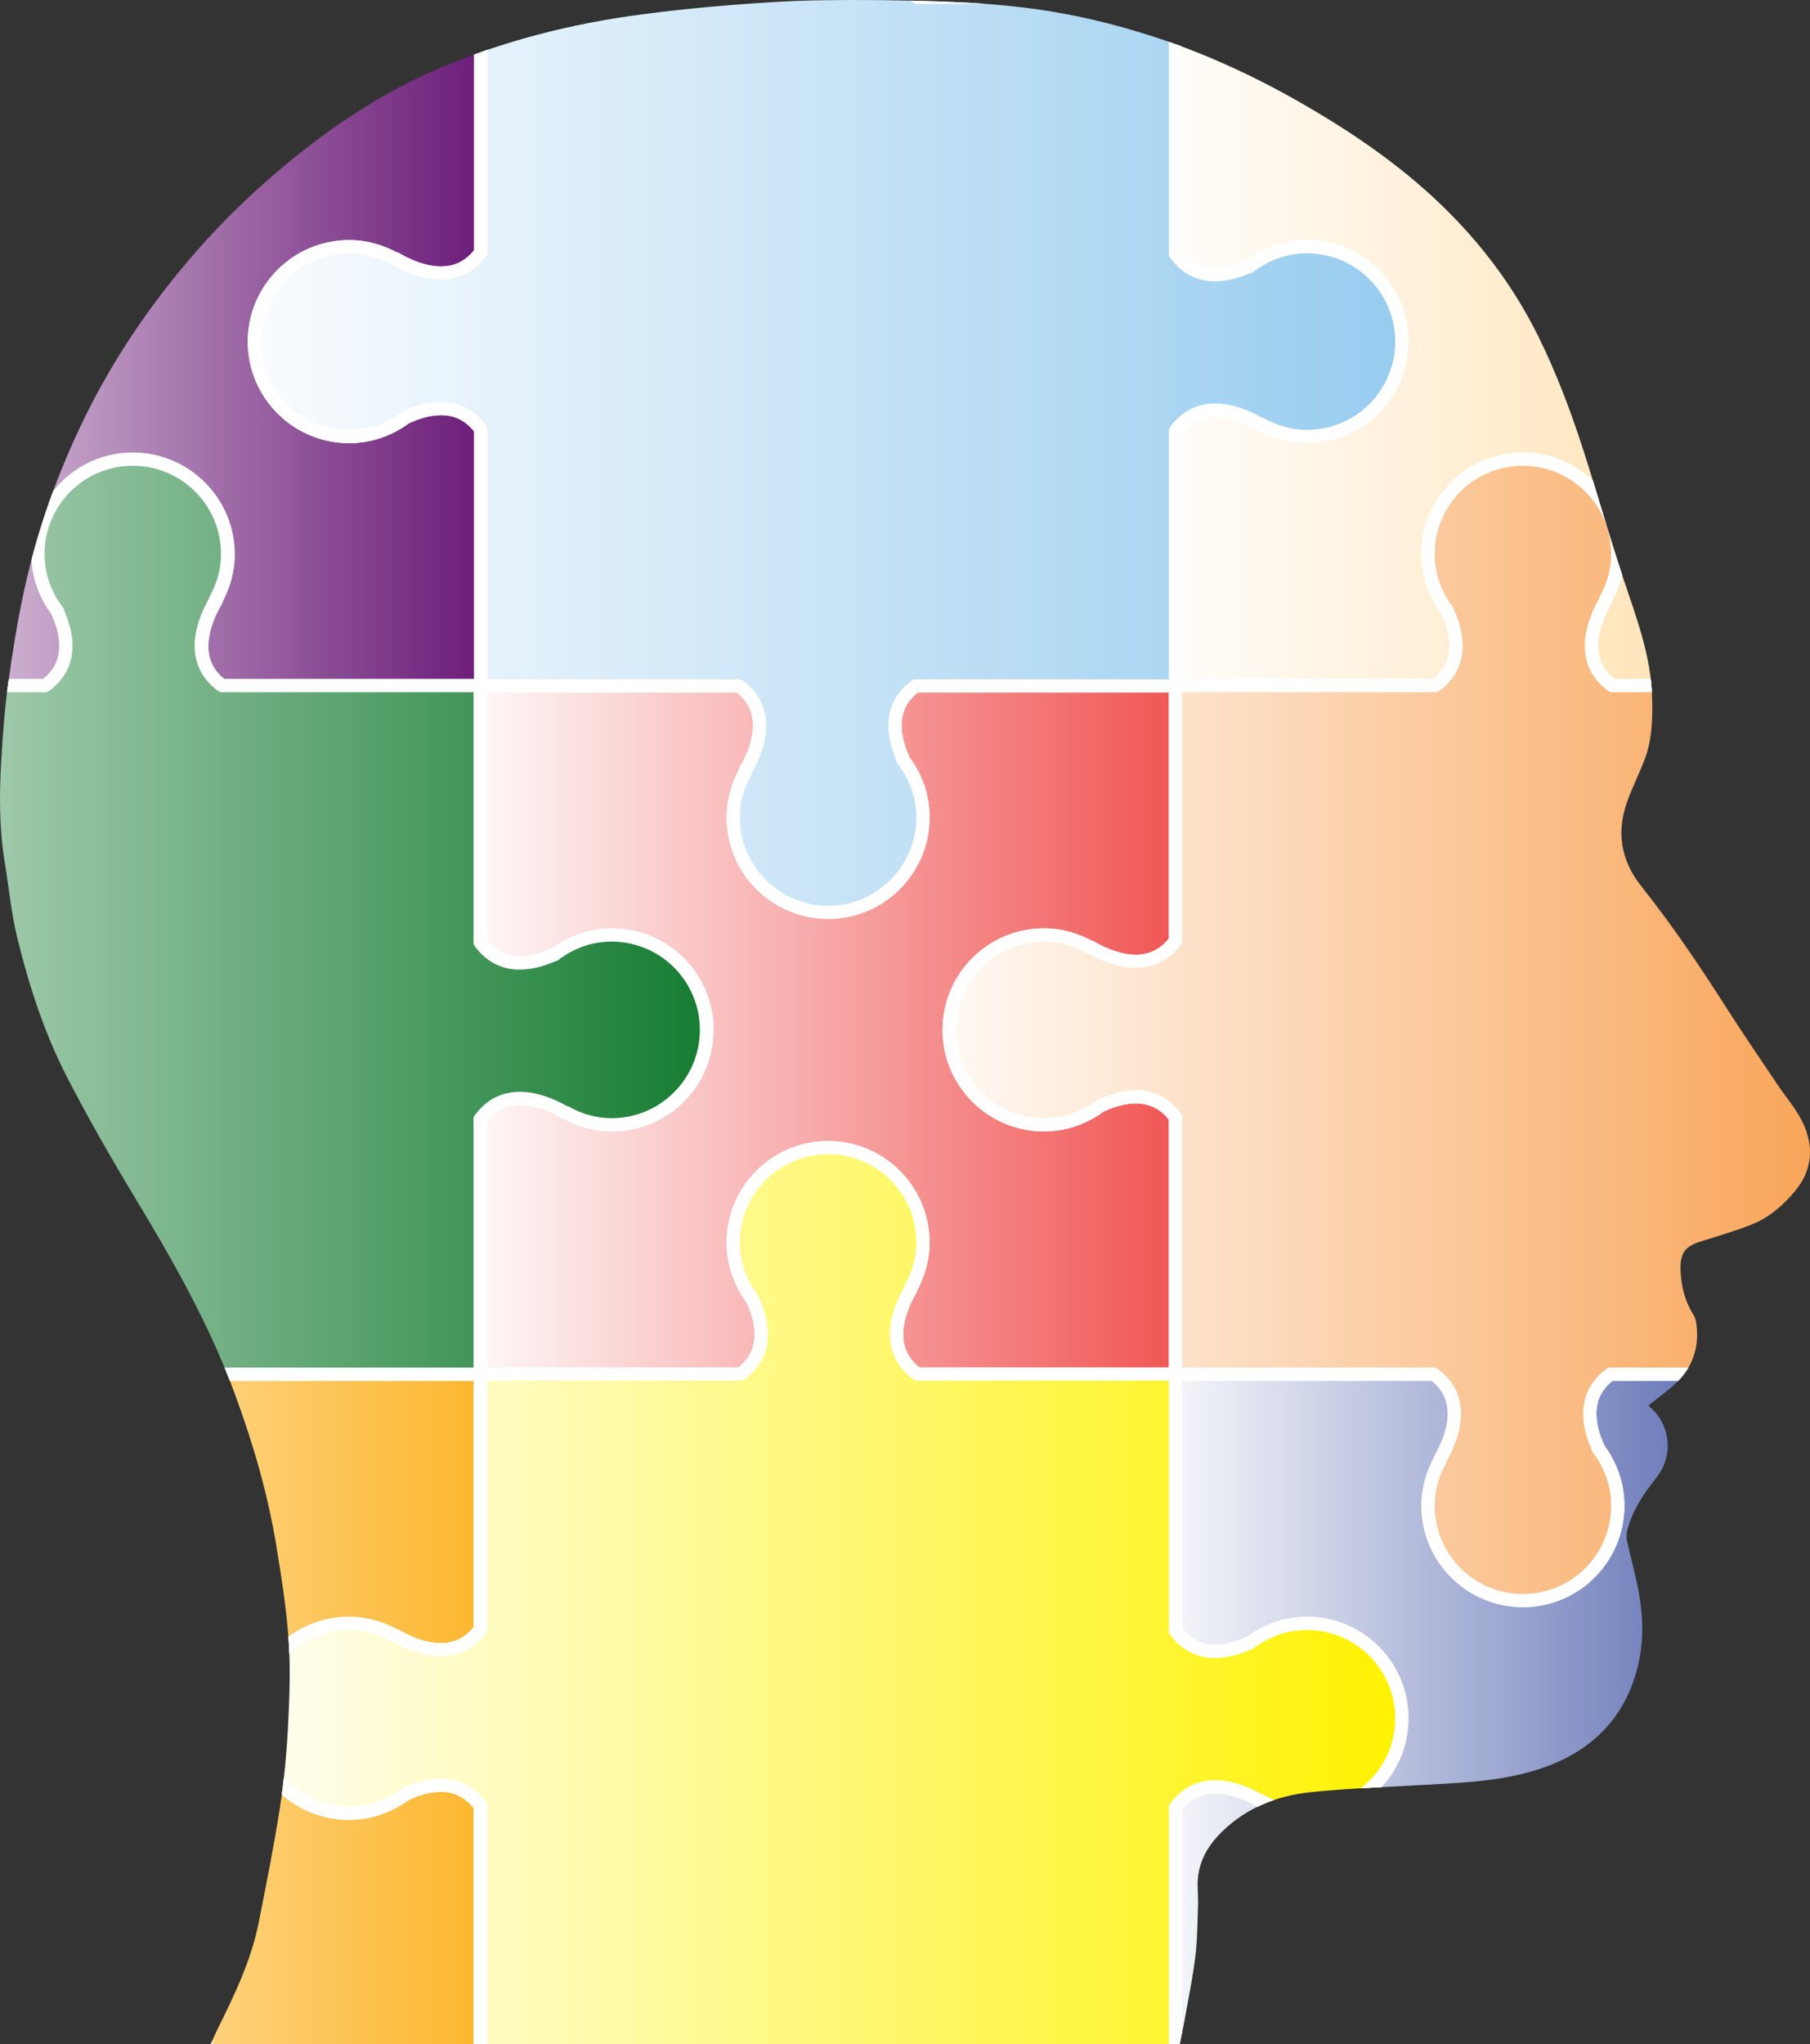 <?xml version="1.0" encoding="utf-8"?>
<!-- Generator: Adobe Illustrator 19.2.1, SVG Export Plug-In . SVG Version: 6.00 Build 0)  -->
<svg version="1.1" id="Art" xmlns="http://www.w3.org/2000/svg" xmlns:xlink="http://www.w3.org/1999/xlink" x="0px" y="0px"
	 viewBox="0 0 136.495 154.076" enable-background="new 0 0 136.495 154.076" xml:space="preserve">
<rect x="0" y="0" width="136.495" height="154.076" fill="#333333" stroke="none"/>
<g>
	<defs>
		<path id="SVGID_1284jfd_" d="M124.332,105.935c0.812-0.676,1.719-1.269,2.412-2.05c1.064-1.2,1.425-2.679,1.149-4.28
			c-0.032-0.188-0.108-0.38-0.211-0.541c-0.622-0.979-0.884-2.073-0.944-3.201c-0.075-1.406,0.328-1.906,1.501-2.277
			c1.297-0.412,2.612-0.786,3.873-1.291c1.31-0.522,2.368-1.441,3.264-2.525c1.305-1.572,1.427-3.352,0.585-5.127
			c-0.496-1.046-1.291-1.951-1.943-2.922c-1.279-1.913-2.585-3.809-3.821-5.746c-2.004-3.141-4.081-6.229-6.405-9.144
			c-1.588-1.991-1.922-4.159-1.043-6.519c0.373-1.004,0.851-1.969,1.242-2.967c0.596-1.521,0.639-3.115,0.6-4.725
			c-0.076-3.17-1.192-6.074-2.179-9.025c-1.06-3.172-1.96-6.398-2.984-9.583c-0.957-2.976-2.056-5.902-3.448-8.708
			c-1.706-3.439-3.944-6.494-6.645-9.222c-3.27-3.304-7.05-5.915-11.054-8.225C94.742,5.816,91.057,4.1,87.171,2.822
			c-3.13-1.028-6.324-1.789-9.586-2.205c-2.184-0.279-4.393-0.428-6.595-0.504c-3.01-0.103-6.025-0.139-9.037-0.095
			c-2.32,0.034-4.641,0.189-6.955,0.372c-2.227,0.177-4.452,0.41-6.667,0.703c-5.3,0.701-10.449,2.012-15.364,4.123
			c-3.982,1.711-7.585,4.075-10.945,6.806c-2.608,2.119-5.037,4.427-7.248,6.96c-3.324,3.807-6.154,7.942-8.383,12.485
			c-2.052,4.182-3.594,8.545-4.581,13.09c-0.51,2.35-0.888,4.732-1.213,7.116c-0.263,1.922-0.397,3.866-0.51,5.804
			c-0.143,2.5-0.144,5.001,0.266,7.485c0.313,1.896,0.487,3.827,0.94,5.687c0.898,3.686,2.074,7.299,3.827,10.673
			c1.555,2.992,3.228,5.927,4.974,8.813c2.901,4.8,5.675,9.659,7.619,14.944c1.361,3.699,2.471,7.474,3.112,11.367
			c0.395,2.393,0.779,4.798,0.944,7.213c0.147,2.18,0.063,4.385-0.053,6.57c-0.108,2.035-0.3,4.073-0.615,6.086
			c-0.45,2.874-1.021,5.73-1.586,8.585c-0.566,2.854-1.819,5.453-3.099,8.038c-0.174,0.349-0.326,0.708-0.522,1.137
			c24.364,0,48.678,0,73.066,0c0.122-0.59,0.269-1.234,0.385-1.883c0.279-1.57,0.606-3.133,0.798-4.714
			c0.157-1.292,0.159-2.603,0.203-3.907c0.023-0.687-0.078-1.382-0.004-2.062c0.148-1.362,0.821-2.47,1.799-3.427
			c1.87-1.831,4.177-2.725,6.706-2.99c2.581-0.271,5.182-0.359,7.774-0.51c3.143-0.18,6.312-0.229,9.34-1.193
			c3.849-1.23,6.522-3.688,7.534-7.715c0.461-1.834,0.433-3.7,0.104-5.547c-0.241-1.357-0.623-2.688-0.914-4.037
			c-0.055-0.256-0.021-0.55,0.048-0.807c0.396-1.48,1.239-2.717,2.18-3.899c1.318-1.657,1.082-3.997-0.534-5.367
			C124.357,106,124.347,105.963,124.332,105.935z"/>
	</defs>
	<clipPath id="SVGID_2284jfd_">
		<use xlink:href="#SVGID_1284jfd_"  overflow="visible"/>
	</clipPath>
	<g clip-path="url(#SVGID_2284jfd_)">
		<g>
			<linearGradient id="SVGID_3284jfd_" gradientUnits="userSpaceOnUse" x1="36.25" y1="77.632" x2="88.644" y2="77.632">
				<stop  offset="0" style="stop-color:#FEF7F7"/>
				<stop  offset="1" style="stop-color:#F05655"/>
			</linearGradient>
			<path fill="url(#SVGID_3284jfd_)" stroke="#FFFFFF" stroke-linecap="round" stroke-linejoin="round" stroke-miterlimit="10" d="
				M69.049,51.677c-2.191,1.603-1.643,3.997-0.923,5.567l-0.021,0.012c0.926,1.205,1.498,2.697,1.498,4.334
				c0,3.951-3.201,7.155-7.154,7.155s-7.156-3.204-7.156-7.155c0-1.27,0.359-2.445,0.939-3.479l-0.033-0.008
				c0.82-1.396,2.174-4.488-0.474-6.426H36.25v19.354c1.604,2.189,3.997,1.643,5.567,0.924l0.012,0.019
				c1.204-0.924,2.697-1.497,4.333-1.497c3.952,0,7.156,3.201,7.156,7.153c0,3.953-3.204,7.157-7.156,7.157
				c-1.27,0-2.444-0.357-3.478-0.939l-0.008,0.035c-1.396-0.822-4.489-2.176-6.426,0.473v19.232h19.596
				c2.19-1.603,1.642-3.998,0.923-5.567l0.02-0.013c-0.925-1.204-1.497-2.695-1.497-4.332c0-3.951,3.201-7.156,7.154-7.156
				c3.951,0,7.156,3.205,7.156,7.156c0,1.27-0.359,2.443-0.939,3.479l0.033,0.008c-0.82,1.396-2.174,4.488,0.474,6.426h19.474
				V84.232c-1.604-2.189-3.998-1.643-5.566-0.923l-0.013-0.019c-1.205,0.923-2.696,1.496-4.334,1.496
				c-3.95,0-7.155-3.201-7.155-7.154c0-3.952,3.205-7.156,7.155-7.156c1.27,0,2.444,0.358,3.479,0.939l0.008-0.035
				c1.396,0.821,4.488,2.176,6.426-0.474V51.677H69.049z"/>
		</g>
		<g>
			<linearGradient id="SVGID_4284jfd_" gradientUnits="userSpaceOnUse" x1="88.646" y1="129.526" x2="141.041" y2="129.526">
				<stop  offset="0" style="stop-color:#F5F6FA"/>
				<stop  offset="1" style="stop-color:#3A4EA2"/>
			</linearGradient>
			<path fill="url(#SVGID_4284jfd_)" stroke="#FFFFFF" stroke-linecap="round" stroke-linejoin="round" stroke-miterlimit="10" d="
				M121.447,103.572c-2.191,1.604-1.643,3.994-0.924,5.564l-0.021,0.013c0.927,1.205,1.497,2.696,1.497,4.334
				c0,3.951-3.201,7.155-7.153,7.155c-3.952,0-7.156-3.204-7.156-7.155c0-1.27,0.359-2.444,0.94-3.479l-0.034-0.008
				c0.82-1.396,2.174-4.488-0.474-6.423H88.646v19.352c1.604,2.189,3.998,1.642,5.567,0.922l0.013,0.021
				c1.204-0.924,2.695-1.497,4.332-1.497c3.951,0,7.156,3.2,7.156,7.153c0,3.953-3.205,7.157-7.156,7.157
				c-1.27,0-2.443-0.358-3.479-0.94l-0.008,0.035c-1.395-0.821-4.488-2.176-6.426,0.475v19.231h19.597
				c2.19-1.604,1.642-3.998,0.923-5.567l0.021-0.013c-0.925-1.206-1.497-2.696-1.497-4.333c0-3.952,3.201-7.156,7.153-7.156
				c3.953,0,7.156,3.204,7.156,7.156c0,1.27-0.358,2.444-0.938,3.478l0.034,0.009c-0.821,1.396-2.175,4.488,0.474,6.427h19.473
				v-19.355c-1.603-2.189-3.996-1.643-5.566-0.925l-0.013-0.019c-1.204,0.924-2.695,1.498-4.332,1.498
				c-3.953,0-7.157-3.202-7.157-7.154c0-3.952,3.204-7.156,7.157-7.156c1.268,0,2.444,0.357,3.479,0.939l0.008-0.035
				c1.396,0.82,4.489,2.175,6.425-0.475v-19.227H121.447z"/>
		</g>
		<g>
			<linearGradient id="SVGID_5284jfd_" gradientUnits="userSpaceOnUse" x1="88.644" y1="25.722" x2="141.037" y2="25.722">
				<stop  offset="0" style="stop-color:#FFFDFA"/>
				<stop  offset="1" style="stop-color:#FFDA9E"/>
			</linearGradient>
			<path fill="url(#SVGID_5284jfd_)" stroke="#FFFFFF" stroke-linecap="round" stroke-linejoin="round" stroke-miterlimit="10" d="
				M121.444-0.232c-2.191,1.604-1.642,3.997-0.923,5.567L120.5,5.347c0.926,1.205,1.497,2.697,1.497,4.333
				c0,3.951-3.201,7.155-7.154,7.155c-3.952,0-7.155-3.204-7.155-7.155c0-1.269,0.359-2.445,0.939-3.479l-0.034-0.007
				c0.819-1.396,2.175-4.488-0.474-6.426H88.644v19.353c1.604,2.189,3.997,1.643,5.566,0.924l0.012,0.018
				c1.205-0.923,2.697-1.497,4.334-1.497c3.951,0,7.156,3.201,7.156,7.154c0,3.952-3.205,7.156-7.156,7.156
				c-1.27,0-2.445-0.358-3.479-0.94l-0.008,0.035c-1.396-0.821-4.489-2.176-6.426,0.474v19.231h19.596
				c2.189-1.603,1.643-3.997,0.924-5.566l0.02-0.012c-0.925-1.205-1.496-2.697-1.496-4.334c0-3.951,3.201-7.155,7.152-7.155
				c3.953,0,7.157,3.204,7.157,7.155c0,1.27-0.358,2.445-0.94,3.479l0.035,0.008c-0.82,1.396-2.175,4.488,0.474,6.425h19.472V32.322
				c-1.602-2.189-3.995-1.643-5.564-0.923l-0.014-0.019c-1.203,0.923-2.695,1.497-4.332,1.497c-3.953,0-7.156-3.201-7.156-7.154
				c0-3.952,3.203-7.156,7.156-7.156c1.268,0,2.445,0.358,3.479,0.939l0.008-0.035c1.395,0.822,4.488,2.176,6.424-0.474V-0.232
				H121.444z"/>
		</g>
		<g>
			<linearGradient id="SVGID_6284jfd_" gradientUnits="userSpaceOnUse" x1="-16.145" y1="25.751" x2="36.25" y2="25.751">
				<stop  offset="0" style="stop-color:#F8F4F8"/>
				<stop  offset="1" style="stop-color:#6B1C78"/>
			</linearGradient>
			<path fill="url(#SVGID_6284jfd_)" stroke="#FFFFFF" stroke-linecap="round" stroke-linejoin="round" stroke-miterlimit="10" d="
				M16.655-0.204c-2.19,1.603-1.643,3.997-0.924,5.566l-0.021,0.012c0.925,1.205,1.497,2.697,1.497,4.334
				c0,3.951-3.201,7.155-7.154,7.155c-3.952,0-7.156-3.204-7.156-7.155c0-1.269,0.359-2.445,0.939-3.479L3.804,6.222
				C4.624,4.825,5.978,1.733,3.33-0.204h-19.475V19.15c1.603,2.188,3.997,1.642,5.566,0.923l0.012,0.019
				c1.206-0.924,2.697-1.497,4.334-1.497c3.951,0,7.155,3.202,7.155,7.154c0,3.952-3.204,7.156-7.155,7.156
				c-1.269,0-2.445-0.358-3.479-0.939L-9.719,32c-1.397-0.821-4.488-2.175-6.426,0.475v19.23H3.451
				c2.19-1.604,1.643-3.997,0.923-5.566l0.021-0.013c-0.925-1.205-1.497-2.696-1.497-4.333c0-3.951,3.201-7.155,7.154-7.155
				c3.952,0,7.156,3.204,7.156,7.155c0,1.269-0.359,2.445-0.939,3.479l0.034,0.008c-0.82,1.396-2.175,4.489,0.474,6.426H36.25
				V32.351c-1.603-2.189-3.997-1.643-5.566-0.924l-0.012-0.019c-1.206,0.923-2.697,1.497-4.334,1.497
				c-3.951,0-7.155-3.202-7.155-7.154c0-3.953,3.204-7.157,7.155-7.157c1.269,0,2.445,0.358,3.479,0.94l0.008-0.035
				c1.396,0.821,4.488,2.175,6.425-0.474v-19.23H16.655z"/>
		</g>
		<g>
			<linearGradient id="SVGID_7284jfd_" gradientUnits="userSpaceOnUse" x1="-16.185" y1="129.526" x2="36.209" y2="129.526">
				<stop  offset="0" style="stop-color:#FFFBF5"/>
				<stop  offset="1" style="stop-color:#FDB72E"/>
			</linearGradient>
			<path fill="url(#SVGID_7284jfd_)" stroke="#FFFFFF" stroke-linecap="round" stroke-linejoin="round" stroke-miterlimit="10" d="
				M16.615,103.572c-2.19,1.604-1.642,3.994-0.924,5.564l-0.02,0.013c0.925,1.205,1.497,2.696,1.497,4.334
				c0,3.951-3.201,7.155-7.154,7.155c-3.952,0-7.156-3.204-7.156-7.155c0-1.27,0.359-2.444,0.939-3.479l-0.033-0.008
				c0.819-1.396,2.174-4.488-0.474-6.423h-19.475v19.352c1.603,2.189,3.997,1.642,5.566,0.922l0.012,0.021
				c1.206-0.924,2.697-1.497,4.334-1.497c3.951,0,7.155,3.2,7.155,7.153c0,3.953-3.204,7.157-7.155,7.157
				c-1.27,0-2.445-0.358-3.479-0.94l-0.008,0.035c-1.396-0.821-4.488-2.176-6.425,0.475v19.231H3.411
				c2.19-1.604,1.642-3.998,0.923-5.567l0.02-0.013c-0.925-1.206-1.497-2.696-1.497-4.333c0-3.952,3.201-7.156,7.154-7.156
				c3.952,0,7.156,3.204,7.156,7.156c0,1.27-0.359,2.444-0.939,3.478l0.034,0.009c-0.82,1.396-2.174,4.488,0.474,6.427H36.21
				v-19.355c-1.603-2.189-3.997-1.643-5.567-0.925l-0.012-0.019c-1.205,0.924-2.696,1.498-4.333,1.498
				c-3.951,0-7.155-3.202-7.155-7.154c0-3.952,3.204-7.156,7.155-7.156c1.27,0,2.445,0.357,3.479,0.939l0.007-0.035
				c1.396,0.82,4.489,2.175,6.426-0.475v-19.227H16.615z"/>
		</g>
		<linearGradient id="SVGID_8284jfd_" gradientUnits="userSpaceOnUse" x1="19.182" y1="129.525" x2="105.712" y2="129.525">
			<stop  offset="0" style="stop-color:#FFFEF2"/>
			<stop  offset="1" style="stop-color:#FFF200"/>
		</linearGradient>
		<path fill="url(#SVGID_8284jfd_)" stroke="#FFFFFF" stroke-linecap="round" stroke-linejoin="round" stroke-miterlimit="10" d="
			M98.556,122.37c-1.637,0-3.129,0.573-4.334,1.497l-0.012-0.02c-1.569,0.72-3.963,1.266-5.566-0.923v-19.353H69.171
			c-2.647-1.938-1.294-5.029-0.474-6.426l-0.033-0.008c0.58-1.033,0.939-2.209,0.939-3.479c0-3.951-3.205-7.155-7.156-7.155
			c-3.953,0-7.154,3.204-7.154,7.155c0,1.637,0.572,3.129,1.497,4.334l-0.02,0.012c0.719,1.57,1.267,3.963-0.923,5.566H36.25v19.228
			c-1.938,2.65-5.029,1.297-6.425,0.476l-0.008,0.035c-1.034-0.583-2.21-0.94-3.479-0.94c-3.951,0-7.155,3.204-7.155,7.156
			c0,3.953,3.204,7.154,7.155,7.154c1.637,0,3.128-0.574,4.334-1.497l0.012,0.019c1.57-0.719,3.963-1.266,5.566,0.924v19.354h19.473
			c2.65,1.937,1.295,5.028,0.474,6.424l0.035,0.009c-0.581,1.034-0.939,2.209-0.939,3.479c0,3.952,3.203,7.155,7.156,7.155
			s7.154-3.203,7.154-7.155c0-1.637-0.574-3.128-1.498-4.334l0.02-0.012c-0.719-1.569-1.266-3.963,0.924-5.566h19.596v-19.23
			c1.937-2.65,5.029-1.295,6.426-0.475l0.008-0.034c1.033,0.581,2.209,0.939,3.479,0.939c3.951,0,7.156-3.204,7.156-7.157
			C105.712,125.571,102.507,122.37,98.556,122.37z"/>
		<linearGradient id="SVGID_9284jfd_" gradientUnits="userSpaceOnUse" x1="71.579" y1="77.631" x2="158.107" y2="77.631">
			<stop  offset="0" style="stop-color:#FFF9F4"/>
			<stop  offset="1" style="stop-color:#F68926"/>
		</linearGradient>
		<path fill="url(#SVGID_9284jfd_)" stroke="#FFFFFF" stroke-linecap="round" stroke-linejoin="round" stroke-miterlimit="10" d="
			M150.955,70.478c-1.638,0-3.129,0.574-4.336,1.497l-0.011-0.019c-1.569,0.719-3.964,1.266-5.567-0.923V51.677h-19.473
			c-2.648-1.937-1.295-5.029-0.474-6.425l-0.034-0.008c0.58-1.034,0.938-2.209,0.938-3.479c0-3.951-3.203-7.155-7.156-7.155
			c-3.952,0-7.153,3.204-7.153,7.155c0,1.638,0.572,3.129,1.497,4.334l-0.021,0.012c0.719,1.57,1.268,3.963-0.923,5.566H88.646
			v19.231c-1.937,2.649-5.029,1.295-6.425,0.474l-0.009,0.035c-1.033-0.581-2.209-0.939-3.479-0.939
			c-3.951,0-7.155,3.204-7.155,7.157c0,3.953,3.204,7.153,7.155,7.153c1.638,0,3.129-0.572,4.334-1.497l0.012,0.02
			c1.57-0.719,3.963-1.266,5.566,0.924v19.353h19.475c2.648,1.934,1.295,5.026,0.473,6.423l0.036,0.008
			c-0.583,1.033-0.94,2.209-0.94,3.478c0,3.952,3.204,7.156,7.156,7.156c3.952,0,7.153-3.204,7.153-7.156
			c0-1.636-0.573-3.128-1.497-4.332l0.02-0.013c-0.719-1.57-1.266-3.962,0.923-5.564h19.597v-19.23
			c1.939-2.648,5.029-1.295,6.426-0.473l0.009-0.036c1.034,0.582,2.208,0.939,3.479,0.939c3.949,0,7.152-3.204,7.152-7.156
			C158.107,73.679,154.904,70.478,150.955,70.478z"/>
		<linearGradient id="SVGID_10284jfd_" gradientUnits="userSpaceOnUse" x1="19.182" y1="25.75" x2="105.712" y2="25.75">
			<stop  offset="0" style="stop-color:#FAFCFE"/>
			<stop  offset="1" style="stop-color:#97CCEF"/>
		</linearGradient>
		<path fill="url(#SVGID_10284jfd_)" stroke="#FFFFFF" stroke-linecap="round" stroke-linejoin="round" stroke-miterlimit="10" d="
			M98.556,18.595c-1.637,0-3.129,0.574-4.334,1.497l-0.012-0.019c-1.569,0.719-3.963,1.265-5.566-0.923V-0.205H69.171
			c-2.647-1.936-1.294-5.03-0.474-6.424l-0.033-0.008c0.58-1.034,0.939-2.21,0.939-3.478c0-3.953-3.205-7.157-7.156-7.157
			c-3.953,0-7.154,3.204-7.154,7.157c0,1.637,0.572,3.129,1.497,4.333l-0.02,0.013c0.719,1.57,1.267,3.964-0.923,5.566H36.25v19.231
			c-1.938,2.649-5.029,1.295-6.425,0.474l-0.008,0.035c-1.034-0.581-2.21-0.94-3.479-0.94c-3.951,0-7.155,3.204-7.155,7.157
			c0,3.952,3.204,7.154,7.155,7.154c1.637,0,3.128-0.574,4.334-1.497l0.012,0.019c1.57-0.719,3.963-1.265,5.566,0.924v19.353h19.473
			c2.65,1.938,1.295,5.03,0.474,6.427l0.035,0.008c-0.581,1.034-0.939,2.208-0.939,3.478c0,3.95,3.203,7.154,7.156,7.154
			s7.154-3.204,7.154-7.154c0-1.637-0.574-3.128-1.498-4.334l0.02-0.011c-0.719-1.57-1.266-3.963,0.924-5.568h19.596V32.475
			c1.937-2.65,5.029-1.296,6.426-0.475l0.008-0.035c1.033,0.581,2.209,0.939,3.479,0.939c3.951,0,7.156-3.204,7.156-7.156
			C105.712,21.796,102.507,18.595,98.556,18.595z"/>
		<linearGradient id="SVGID_11284jfd_" gradientUnits="userSpaceOnUse" x1="-33.252" y1="77.631" x2="53.277" y2="77.631">
			<stop  offset="0" style="stop-color:#F3F8F5"/>
			<stop  offset="1" style="stop-color:#157C31"/>
		</linearGradient>
		<path fill="url(#SVGID_11284jfd_)" stroke="#FFFFFF" stroke-linecap="round" stroke-linejoin="round" stroke-miterlimit="10" d="
			M46.122,70.478c-1.638,0-3.129,0.574-4.334,1.497l-0.012-0.019c-1.57,0.719-3.963,1.266-5.566-0.923V51.677H16.736
			c-2.648-1.937-1.293-5.029-0.474-6.425l-0.034-0.008c0.58-1.034,0.939-2.209,0.939-3.479c0-3.951-3.204-7.155-7.156-7.155
			c-3.953,0-7.154,3.204-7.154,7.155c0,1.638,0.572,3.129,1.497,4.334l-0.02,0.012c0.719,1.57,1.267,3.963-0.923,5.566h-19.596
			v19.231c-1.937,2.649-5.029,1.295-6.425,0.474l-0.009,0.035c-1.034-0.581-2.208-0.939-3.478-0.939
			c-3.951,0-7.155,3.204-7.155,7.157c0,3.953,3.204,7.153,7.155,7.153c1.636,0,3.129-0.572,4.333-1.497l0.012,0.02
			c1.57-0.719,3.963-1.266,5.567,0.924v19.353H3.288c2.649,1.934,1.295,5.026,0.474,6.423l0.035,0.008
			c-0.582,1.033-0.939,2.209-0.939,3.478c0,3.952,3.204,7.156,7.156,7.156c3.953,0,7.154-3.204,7.154-7.156
			c0-1.636-0.573-3.128-1.497-4.332l0.019-0.013c-0.719-1.57-1.266-3.962,0.923-5.564H36.21v-19.23
			c1.937-2.648,5.029-1.295,6.425-0.473l0.008-0.036c1.034,0.582,2.209,0.939,3.479,0.939c3.951,0,7.155-3.204,7.155-7.156
			C53.277,73.679,50.073,70.478,46.122,70.478z"/>
	</g>
</g>
</svg>
